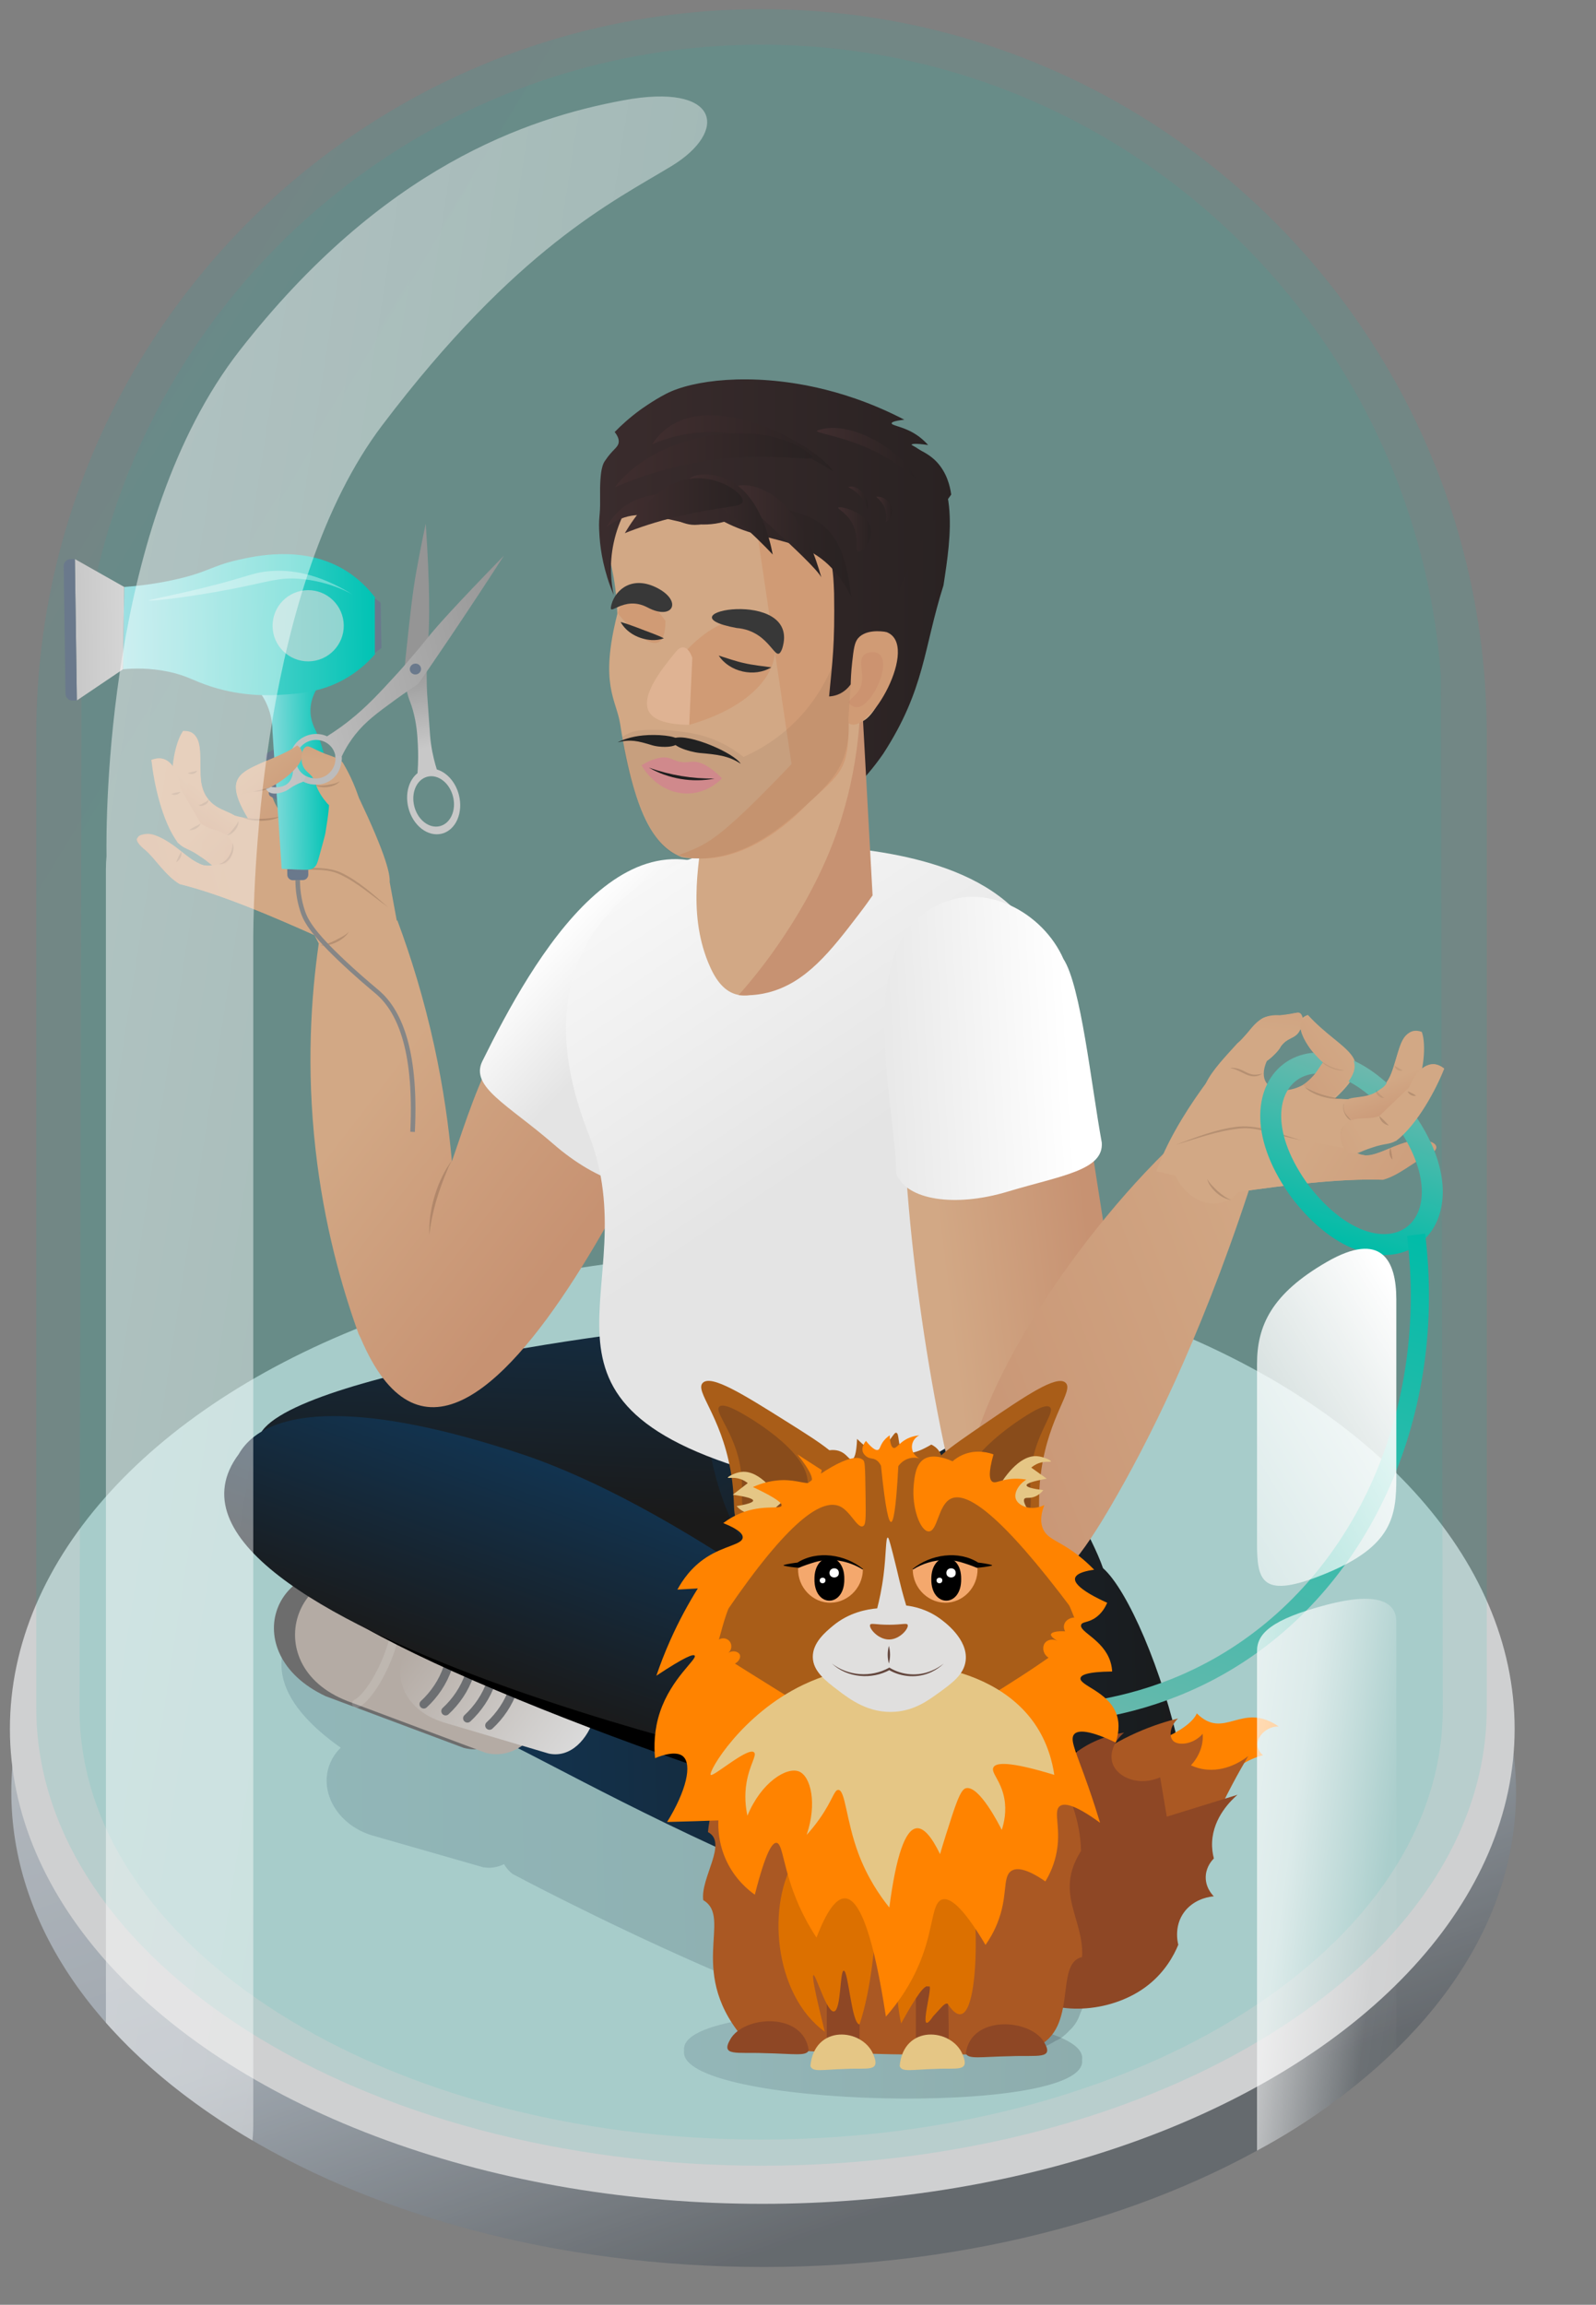 <?xml version="1.0" encoding="UTF-8"?>
<svg xmlns="http://www.w3.org/2000/svg" width="575" height="830" xmlns:xlink="http://www.w3.org/1999/xlink" viewBox="0 0 575 830">
  <rect x="0" y="0" width="575" height="830" fill="#808080" stroke="none"/>
  <defs>
    <style>
      .bp {
        fill: url(#k);
      }

      .bq {
        fill: url(#j);
      }

      .br {
        fill: url(#i);
      }

      .bs {
        fill: url(#h);
      }

      .bt {
        fill: url(#p);
      }

      .bu {
        fill: url(#m);
      }

      .bv {
        fill: url(#n);
      }

      .bw {
        fill: url(#l);
      }

      .bx {
        fill: url(#f);
      }

      .by {
        fill: url(#q);
      }

      .bz {
        fill: url(#o);
      }

      .ca {
        fill: url(#r);
      }

      .cb {
        fill: url(#s);
      }

      .cc {
        fill: url(#b);
      }

      .cd {
        fill: url(#u);
      }

      .ce {
        fill: url(#w);
      }

      .cf {
        fill: url(#t);
      }

      .cg {
        fill: url(#y);
      }

      .ch {
        fill: url(#af);
      }

      .ci {
        fill: url(#aa);
      }

      .cj {
        fill: url(#ax);
      }

      .ck {
        fill: url(#ac);
      }

      .cl {
        fill: url(#am);
      }

      .cm {
        fill: url(#at);
      }

      .cn {
        fill: url(#az);
      }

      .co {
        fill: url(#aq);
      }

      .cp {
        fill: url(#ak);
      }

      .cq {
        fill: url(#av);
      }

      .cr {
        fill: url(#au);
      }

      .cs {
        fill: url(#ao);
      }

      .ct {
        fill: url(#ad);
      }

      .cu {
        fill: url(#as);
      }

      .cv {
        fill: url(#ar);
      }

      .cw {
        fill: url(#bc);
      }

      .cx {
        fill: url(#bb);
      }

      .cy {
        fill: url(#ba);
      }

      .cz {
        fill: url(#bh);
      }

      .da {
        fill: url(#bk);
      }

      .db {
        fill: url(#bj);
      }

      .dc {
        fill: url(#bi);
      }

      .dd {
        fill: url(#bg);
      }

      .de {
        fill: url(#bf);
      }

      .df {
        fill: url(#be);
      }

      .dg {
        fill: url(#bn);
      }

      .dh {
        fill: url(#bm);
      }

      .di {
        fill: url(#bd);
      }

      .dj {
        fill: #070707;
      }

      .dk {
        fill: #6d6d6d;
      }

      .dl {
        fill: #e0dfde;
      }

      .dm {
        fill: #dfb393;
      }

      .dn {
        fill: #a55a23;
      }

      .do {
        fill: #d2a885;
      }

      .dp {
        fill: #c58269;
        opacity: .33;
      }

      .dp, .dq, .dr, .ds, .dt, .du, .dv, .dw {
        isolation: isolate;
      }

      .dx {
        fill: #dc7000;
      }

      .dy {
        fill: #2a1813;
      }

      .dq {
        fill: url(#aj);
      }

      .dq, .du {
        opacity: .21;
      }

      .dr {
        fill: url(#bo);
        opacity: .49;
      }

      .ds {
        fill: url(#d);
        opacity: .09;
      }

      .dt {
        fill: url(#c);
        opacity: .11;
      }

      .du {
        fill: url(#g);
      }

      .dz {
        stroke: #868686;
        stroke-width: 1.648px;
      }

      .dz, .dw, .ea, .eb, .ec {
        fill: none;
      }

      .dz, .eb, .ec {
        stroke-miterlimit: 10;
      }

      .ed {
        fill: #894c1b;
      }

      .ee {
        fill: #ecedef;
      }

      .ef {
        opacity: .35;
      }

      .ef, .eg {
        fill: #fff;
      }

      .eh {
        fill: #1e1e1e;
      }

      .dv, .ei {
        fill: #212121;
      }

      .dw {
        opacity: .14;
        stroke: #fff;
      }

      .dw, .ea {
        stroke-linecap: round;
        stroke-linejoin: round;
        stroke-width: 3.101px;
      }

      .ej {
        fill: #6a798c;
      }

      .ek {
        fill: #303030;
      }

      .el {
        fill: #d09b75;
      }

      .em {
        fill: #a95d18;
      }

      .en {
        fill: #f4a86d;
      }

      .eo {
        fill: #c79272;
      }

      .ep {
        fill: #d0898c;
      }

      .eq {
        fill: #ff8300;
      }

      .er {
        fill: #bcbcbc;
      }

      .es {
        fill: #b4aba4;
      }

      .et {
        fill: #8e4725;
      }

      .ea {
        stroke: #6d6f72;
      }

      .eu {
        fill: #aa5823;
      }

      .ev {
        opacity: .73;
      }

      .ew {
        opacity: .17;
      }

      .ex {
        opacity: .08;
      }

      .ey {
        fill: #ddd;
        opacity: .62;
      }

      .ez {
        fill: #d6bf9c;
      }

      .eb {
        stroke: url(#ah);
        stroke-width: 7.55px;
      }

      .fa {
        fill: #383838;
      }

      .ec {
        stroke: url(#ai);
        stroke-width: 6.56px;
      }

      .fb {
        fill: #63463d;
      }

      .ei {
        opacity: .06;
      }

      .fc {
        fill: #e5c685;
      }

      .fd {
        fill: #010202;
      }
    </style>
    <linearGradient id="b" x1="4577.837" y1="2289.4" x2="4578.255" y2="2288.634" gradientTransform="translate(-2481543.878 783813.55) scale(542.113 -342.142)" gradientUnits="userSpaceOnUse">
      <stop offset="0" stop-color="#cfd5dc"/>
      <stop offset=".606" stop-color="#aab5c0"/>
      <stop offset="1" stop-color="#5b6167"/>
    </linearGradient>
    <linearGradient id="c" x1="4577.114" y1="2287.59" x2="4577.419" y2="2287.307" gradientTransform="translate(-2391979.422 1776531.962) scale(522.585 -776.608)" gradientUnits="userSpaceOnUse">
      <stop offset="0" stop-color="#178eac"/>
      <stop offset="1" stop-color="#00bbac"/>
    </linearGradient>
    <linearGradient id="d" x1="4576.553" y1="2287.636" x2="4576.858" y2="2287.353" gradientTransform="translate(-2247711.112 1725781.86) scale(491.13 -754.402)" xlink:href="#c"/>
    <linearGradient id="f" x1="233.067" y1="3262.159" x2="342.207" y2="3262.159" gradientTransform="translate(0 3492) scale(1 -1)" gradientUnits="userSpaceOnUse">
      <stop offset="0" stop-color="#3a2c2d"/>
      <stop offset="1" stop-color="#292222"/>
    </linearGradient>
    <linearGradient id="g" x1="4570.282" y1="2291.734" x2="4571.282" y2="2291.752" gradientTransform="translate(-1332184.445 441896.421) scale(291.511 -192.54)" gradientUnits="userSpaceOnUse">
      <stop offset="0" stop-color="#406779"/>
      <stop offset="1" stop-color="#293743"/>
    </linearGradient>
    <linearGradient id="h" x1="3462.911" y1="2020.799" x2="3463.946" y2="2020.82" gradientTransform="translate(-413120.032 -336847.862) rotate(92.977) scale(91.073 -212.928)" gradientUnits="userSpaceOnUse">
      <stop offset="0" stop-color="#12334f"/>
      <stop offset="1" stop-color="#1a1a1a"/>
    </linearGradient>
    <linearGradient id="i" x1="3467.251" y1="1997.691" x2="3468.157" y2="1998.36" gradientTransform="translate(-129822.199 -350501.348) rotate(98.999) scale(94.108 -91.8)" xlink:href="#h"/>
    <linearGradient id="j" x1="3459.851" y1="2043.063" x2="3460.882" y2="2043.084" gradientTransform="translate(-848699.597 427191.112) scale(245.35 -208.8)" xlink:href="#h"/>
    <linearGradient id="k" x1="11576.287" y1="-628.106" x2="11646.767" y2="-628.106" gradientTransform="translate(9889.425 7007.663) rotate(-143.511)" gradientUnits="userSpaceOnUse">
      <stop offset="0" stop-color="#dadada"/>
      <stop offset="1" stop-color="#b4aba4"/>
    </linearGradient>
    <linearGradient id="l" x1="3474.861" y1="2021.769" x2="3475.883" y2="2021.789" gradientTransform="translate(-352440.385 -420210.329) rotate(109.993) scale(79.086 -235.066)" xlink:href="#h"/>
    <linearGradient id="m" x1="269.968" y1="2872.984" x2="340.417" y2="2872.984" gradientTransform="translate(0 3492) scale(1 -1)" xlink:href="#k"/>
    <linearGradient id="n" x1="4592.545" y1="2130.665" x2="4593.127" y2="2130.195" gradientTransform="translate(-672907.871 329596.762) scale(146.549 -154.518)" gradientUnits="userSpaceOnUse">
      <stop offset="0" stop-color="#d2a885"/>
      <stop offset=".18" stop-color="#d2a885"/>
      <stop offset="1" stop-color="#c79272"/>
    </linearGradient>
    <linearGradient id="o" x1="4559.738" y1="2101.216" x2="4559.133" y2="2101.297" gradientTransform="translate(-361964.845 -49584.19) rotate(38.016) scale(69.327 -87.434)" gradientUnits="userSpaceOnUse">
      <stop offset="0" stop-color="#e4e4e4"/>
      <stop offset="1" stop-color="#fff"/>
    </linearGradient>
    <linearGradient id="p" x1="297.127" y1="668.452" x2="202.497" y2="526.381" gradientTransform="translate(0 -250)" xlink:href="#o"/>
    <linearGradient id="q" x1="4547.429" y1="2133.891" x2="4548.576" y2="2133.839" gradientTransform="translate(-209617.183 377752.775) rotate(-8) scale(57.266 -161.391)" xlink:href="#n"/>
    <linearGradient id="r" x1="4567.827" y1="2155.046" x2="4568.881" y2="2154.817" gradientTransform="translate(-280009.95 248306.835) rotate(-14.267) scale(73.103 -79.441) skewX(-.42)" xlink:href="#o"/>
    <linearGradient id="s" x1="4583.279" y1="2127.758" x2="4582.045" y2="2126.793" gradientTransform="translate(-533583.861 386780.329) rotate(2.98) scale(111.985 -194.396)" xlink:href="#n"/>
    <linearGradient id="t" x1="8006.203" y1="2350.703" x2="8039.288" y2="2362.386" gradientTransform="translate(7404.008 4305.41) rotate(-167.619)" xlink:href="#n"/>
    <linearGradient id="u" x1="2823.324" y1="1173.386" x2="2823.147" y2="1174.019" gradientTransform="translate(-42833.141 -48451.707) rotate(-2.646) scale(14.39 43.176) skewX(-.05)" xlink:href="#n"/>
    <linearGradient id="w" x1="2894.21" y1="1169.292" x2="2895.564" y2="1171.375" gradientTransform="translate(-63236.155 -39314.647) rotate(-.079) scale(21.855 33.942) skewX(-.011)" xlink:href="#n"/>
    <linearGradient id="y" x1="2995.481" y1="1168.92" x2="2993.68" y2="1168.963" gradientTransform="translate(-195222.903 -15976.303) rotate(-13.964) scale(61.968 53.852)" xlink:href="#n"/>
    <linearGradient id="aa" x1="2976.392" y1="1168.556" x2="2976.891" y2="1169.868" gradientTransform="translate(-141324.815 -28524.672) rotate(-13.965) scale(43.773 53.111)" xlink:href="#n"/>
    <linearGradient id="ac" x1="7512.101" y1="2308.246" x2="7487.003" y2="2299.428" gradientTransform="translate(7287.369 4340.953) rotate(-167.056)" xlink:href="#n"/>
    <linearGradient id="ad" x1="3109.937" y1="1221.691" x2="3108.136" y2="1221.734" gradientTransform="translate(200277.478 39609.328) rotate(-150.052) scale(61.968 -53.852)" xlink:href="#n"/>
    <linearGradient id="af" x1="3138.788" y1="1222.717" x2="3139.136" y2="1221.732" gradientTransform="translate(151918.909 12704.314) rotate(-150.051) scale(43.773 -53.111)" xlink:href="#n"/>
    <linearGradient id="ah" x1="5534.669" y1="6469.715" x2="5598.943" y2="6469.715" gradientTransform="translate(8419.192 -2735.741) rotate(109.044)" gradientUnits="userSpaceOnUse">
      <stop offset="0" stop-color="#70b8ad"/>
      <stop offset="1" stop-color="#00bca8"/>
    </linearGradient>
    <linearGradient id="ai" x1="5585.349" y1="6479.523" x2="5806.056" y2="6479.523" gradientTransform="translate(8419.192 -2735.741) rotate(109.044)" gradientUnits="userSpaceOnUse">
      <stop offset="0" stop-color="#00bca8"/>
      <stop offset="1" stop-color="#70b8ad"/>
    </linearGradient>
    <linearGradient id="aj" x1="524.568" y1="2572.383" x2="661.802" y2="2574.014" gradientTransform="translate(-367.15 3445.585) rotate(1.248) scale(1.056 -1.057)" gradientUnits="userSpaceOnUse">
      <stop offset="0" stop-color="#496677"/>
      <stop offset="1" stop-color="#2c3742"/>
    </linearGradient>
    <linearGradient id="ak" x1="4258.922" y1="2258.572" x2="4259.404" y2="2257.303" gradientTransform="translate(102140.854 197374.476) rotate(-150.051) scale(43.773 53.111)" xlink:href="#n"/>
    <linearGradient id="am" x1="3344.677" y1="1205.739" x2="3344.495" y2="1206.39" gradientTransform="translate(62722.142 -33574.392) rotate(-161.37) scale(14.39 -43.176) skewX(-.049)" xlink:href="#n"/>
    <linearGradient id="ao" x1="3240.122" y1="1200.715" x2="3241.475" y2="1202.797" gradientTransform="translate(79820.521 -19171.456) rotate(-163.937) scale(21.855 -33.942) skewX(-.011)" xlink:href="#n"/>
    <linearGradient id="aq" x1="220.631" y1="3376.277" x2="245.435" y2="3376.277" gradientTransform="translate(-173.559 -3091.751) rotate(-.793)" gradientUnits="userSpaceOnUse">
      <stop offset="0" stop-color="#9ee0e3"/>
      <stop offset=".999" stop-color="#00c3b4"/>
    </linearGradient>
    <linearGradient id="ar" x1="171.732" y1="3320.165" x2="262.841" y2="3320.165" xlink:href="#aq"/>
    <linearGradient id="as" x1="154.939" y1="3321.002" x2="172.563" y2="3321.002" gradientTransform="translate(-173.559 -3091.751) rotate(-.793)" gradientUnits="userSpaceOnUse">
      <stop offset="0" stop-color="#c8c8c8"/>
      <stop offset="1" stop-color="#d5d5d5"/>
    </linearGradient>
    <linearGradient id="at" x1="14728.255" y1="1075.988" x2="14731.272" y2="1107.072" gradientTransform="translate(14160.987 -4427.633) rotate(165.759) scale(1 -1)" gradientUnits="userSpaceOnUse">
      <stop offset="0" stop-color="#959595"/>
      <stop offset="1" stop-color="#c8c8c8"/>
    </linearGradient>
    <linearGradient id="au" x1="14688.264" y1="1078.33" x2="14792.083" y2="1078.33" xlink:href="#at"/>
    <linearGradient id="av" x1="2929.97" y1="1151.018" x2="2930.229" y2="1151.7" gradientTransform="translate(-139393.057 -26758.515) rotate(-14.519) scale(43.773 53.111)" xlink:href="#n"/>
    <linearGradient id="ax" x1="2976.999" y1="1168.995" x2="2977.169" y2="1168.514" gradientTransform="translate(-141324.815 -28524.672) rotate(-13.965) scale(43.773 53.111)" xlink:href="#n"/>
    <linearGradient id="az" x1="215.827" y1="3298.294" x2="342.7" y2="3298.294" xlink:href="#f"/>
    <linearGradient id="ba" x1="221.6" y1="3326.297" x2="292.9" y2="3326.297" gradientTransform="translate(0 3492) scale(1 -1)" gradientUnits="userSpaceOnUse">
      <stop offset="0" stop-color="#402e2f"/>
      <stop offset="1" stop-color="#292222"/>
    </linearGradient>
    <linearGradient id="bb" x1="218.5" y1="3295.676" x2="306.7" y2="3295.676" xlink:href="#ba"/>
    <linearGradient id="bc" x1="264.219" y1="3300.693" x2="295.911" y2="3300.693" xlink:href="#ba"/>
    <linearGradient id="bd" x1="248.07" y1="3306.715" x2="278.4" y2="3306.715" xlink:href="#ba"/>
    <linearGradient id="be" x1="225.143" y1="3309.894" x2="267.649" y2="3309.894" xlink:href="#ba"/>
    <linearGradient id="bf" x1="234.956" y1="3332.326" x2="300.256" y2="3332.326" xlink:href="#ba"/>
    <linearGradient id="bg" x1="221.6" y1="3326.297" y2="3326.297" xlink:href="#ba"/>
    <linearGradient id="bh" x1="301.981" y1="3301.357" x2="313.898" y2="3301.357" xlink:href="#ba"/>
    <linearGradient id="bi" x1="315.7" y1="3308.569" x2="321.388" y2="3308.569" xlink:href="#ba"/>
    <linearGradient id="bj" x1="294.261" y1="3328.843" x2="329.762" y2="3328.843" xlink:href="#ba"/>
    <linearGradient id="bk" x1="305.554" y1="3312.743" x2="312.687" y2="3312.743" xlink:href="#ba"/>
    <linearGradient id="bm" x1="4493.932" y1="2292" x2="4495.836" y2="2290.926" gradientTransform="translate(-225136.034 477594.623) scale(50.19 -208.144)" gradientUnits="userSpaceOnUse">
      <stop offset="0" stop-color="#fff"/>
      <stop offset=".541" stop-color="#fff" stop-opacity=".6"/>
      <stop offset=".826" stop-color="#fff" stop-opacity=".043"/>
      <stop offset="1" stop-color="#fff" stop-opacity="0"/>
    </linearGradient>
    <linearGradient id="bn" x1="4495.527" y1="2295.877" x2="4492.526" y2="2291.421" gradientTransform="translate(-225131.45 279167.518) scale(50.189 -121.398)" gradientUnits="userSpaceOnUse">
      <stop offset="0" stop-color="#fff"/>
      <stop offset=".536" stop-color="#fff" stop-opacity=".043"/>
      <stop offset=".541" stop-color="#fff" stop-opacity=".6"/>
      <stop offset="1" stop-color="#fff" stop-opacity="0"/>
    </linearGradient>
    <linearGradient id="bo" x1="4564.803" y1="2287.437" x2="4567.662" y2="2285.886" gradientTransform="translate(-988799.271 1705732.849) scale(216.62 -745.624)" xlink:href="#bm"/>
  </defs>
  <g id="a" data-name="bubble bottom">
    <g class="ev">
      <path class="cc" d="M274.093,474.242c149.7,0,272.1,76.591,272.1,171.071s-121.354,171.071-271.055,171.071S4.08,739.793,4.08,645.313s120.311-171.071,270.013-171.071Z"/>
      <ellipse class="ee" cx="274.628" cy="622.571" rx="271.058" ry="171.071"/>
    </g>
    <path class="dt" d="M13.059,615v-.2h0v-352.467h.01C14.288,119.071,130.801,3.3,274.352,3.3s260.063,115.771,261.282,259.033h.01v352.467h0v.2c0,91.076-116.985,164.908-261.293,164.908S13.059,706.071,13.059,615Z"/>
    <path class="ds" d="M28.659,615.518c.228-124.106.456-248.212.684-372.318C38.792,116.207,144.82,16.1,274.224,16.1s235.435,100.107,244.881,227.1c.228,124.107.456,248.213.684,372.32,0,85.594-109.943,154.982-245.565,154.982S28.659,701.112,28.659,615.518Z"/>
  </g>
  <g id="e" data-name="creatives">
    <path class="bx" d="M233.072,254.3c2.836-58.4,63.94-24,78.393-44,.732-2.4-.457-4.9-1.006-6.1-5.58-11.8-14.636-30.8-11.343-39,2.927-7.5,18.02-11.2,29.272-5,17.929,9.4,14.27,32.7,11.526,50.6-7.226,22.7-6.586,37.3-21.679,60.6-13.721,19.9-31.284,28.2-38.968,31.2-34.943.7-46.469-23.5-46.194-48.3Z"/>
    <path class="du" d="M184.677,674.845c-1.262-.955-2.31-2.164-3.077-3.548-1.678.846-3.527,1.298-5.407,1.319-.62,0-1.239-.055-1.851-.163l-.017.054-1.042-.3-39.085-11.207c-11.648-3.432-18.755-14.253-15.888-24.252.811-2.804,2.344-5.346,4.446-7.37-22.9-16.188-24.609-30.306-18-41.749,1.88-3.478,4.661-6.385,8.052-8.418,17.167-17.849,127.071-32.373,145.377-31.416h4.44c3.742.215,7.396,1.23,10.713,2.976l24.233,5.409c6.635-1.301,13.511.213,18.985,4.18.27-.437.522-.857.755-1.261,7.211-12.492,42.1,44.116,48.55,62.85,0,0,3.928,1.657,16.418,32.642,10.19,25.28,14.228,54.689,6.82,70.71-.758,2.354-2.135,4.461-3.986,6.1-.855.929-1.806,1.767-2.834,2.5-.557.394-1.162.716-1.8.957-1.894,1.134-3.862,2.136-5.894,3-3.876,1.676-8.789,2.432-14.5,2.432-53.121.004-175.41-65.445-175.41-65.445ZM293.266,649.045l1.551.445c-4.5-6.977-8.017-15-8.536-23.41-2.87-.72-5.517-2.138-7.706-4.129-6.133,3.705-13.237,5.479-20.392,5.092l-2.675-.14c16.157,9.809,28.9,18.307,33.927,21.711.901-.048,1.806.008,2.694.167l.017-.057,1.12.321Z"/>
    <path class="bs" d="M312.716,530.293c-1.241,23.468-21.193,41.56-44.661,40.319-.724-.103-137.602-7.133-138.326-7.237-23.675-.93-38.975-24.192-36.701-44.971,4.135-23.158,151.972-43.11,175.026-41.87,26.466-2.481,45.902,28.327,44.661,53.759Z"/>
    <path class="br" d="M344.351,536.702c-7.96,38.251-33.909,35.46-62.753,30.911-26.363-5.893-46.315-106.277,1.344-98.317l35.77,23.778c17.575,2.791,29.05,22.331,25.639,43.627Z"/>
    <path class="bq" d="M180.904,627.162c-13.233-10.235.62-38.251,14.887-32.876,10.131,4.549,78.881,34.22,78.881,34.22l62.65,10.235c-1.964-3.205-3.618-6.617-4.962-10.131-62.443-43.007-36.701-87.151,4.445-137.395,9.821-15.301,52.932,51.278,60.582,73.505,17.678,15.507,50.761,116.512,16.955,133.57-60.479,29.774-229.923-72.678-233.438-71.127Z"/>
    <path class="dk" d="M183.488,585.499h0l-49.727-18.609c-35.15-10.028-49.52,28.43-16.438,43.938l49.727,18.609h0c20.883,5.583,35.874-34.737,16.438-43.938Z"/>
    <path class="es" d="M191.345,587.256h0l-49.727-18.609c-34.426-12.406-50.554,30.705-16.438,43.938l49.727,18.609h0c20.883,5.583,35.77-34.633,16.438-43.938Z"/>
    <path class="bp" d="M207.68,598.008l-38.045-11.372c-26.466-7.237-36.184,25.225-9.925,33.599l38.045,11.269c15.714,3.308,24.812-27.5,9.925-33.496Z"/>
    <path class="ea" d="M184.315,593.356c4.756,9.511-.517,21.193-7.96,28.017"/>
    <path class="ea" d="M176.355,590.771c4.756,9.511-.517,21.193-7.96,28.017"/>
    <path class="ea" d="M168.498,588.187c4.756,9.511-.517,21.193-7.96,28.017"/>
    <path class="ea" d="M160.641,585.706c4.756,9.511-.517,21.193-7.96,28.017"/>
    <path class="dw" d="M140.171,571.956c8.684,11.269-4.962,38.355-11.786,41.56"/>
    <path d="M103.367,557.896s1.861-12.509,17.782-7.857c71.644,20.987,158.175,44.248,221.445,58.928,33.393,12.096,59.962,23.881,52.518,43.214-7.444,19.333-11.889,22.02-95.422,0-90.977-28.12-206.351-73.918-196.323-94.285Z"/>
    <path class="bw" d="M282.012,609.794c-8.064,22.124,35.564,36.701,13.026,28.43,5.376,4.239-253.907-54.483-209.039-114.548,10.442-18.092,46.522-18.505,102.038,0,55.516,18.505,119.097,69.68,119.097,69.68,22.641,8.271-17.161-5.583-25.122,16.438Z"/>
    <path class="dk" d="M315.611,599.455h0l51.071,14.577c34.22,12.819,22.951,52.415-12.923,45.075l-51.071-14.577v-.103c-20.056-7.754-8.167-49.003,12.923-44.971Z"/>
    <path class="es" d="M308.271,596.251h0l51.071,14.577c35.047,10.442,22.331,54.793-12.923,45.075l-51.071-14.68v-.103c-20.056-7.65-8.167-48.9,12.923-44.868Z"/>
    <path class="bu" d="M288.732,595.217h0l37.321,13.543c25.639,9.925,14.06,41.767-11.992,32.876l-37.321-13.543c-14.474-6.823-3.515-36.907,11.992-32.876Z"/>
    <path class="ea" d="M310.338,605.348c-9.511,4.756-12.199,17.368-10.235,27.19"/>
    <path class="ea" d="M318.196,608.036c-9.511,4.756-12.199,17.368-10.235,27.19"/>
    <path class="ea" d="M326.156,610.621c-9.511,4.756-12.199,17.368-10.235,27.19"/>
    <path class="ea" d="M333.91,613.309c-9.511,4.756-12.199,17.368-10.235,27.19"/>
    <path class="dw" d="M358.618,614.446c-13.646,3.929-18.919,33.806-15.301,40.423"/>
    <path class="bv" d="M162.802,418.238c10.345-29.908,17.105-55.309,53.158-79.481,13.315,9.935,26.528,19.973,39.843,29.908-2.765-2.458-85.217,208.945-125.879,113.179l-.717-1.434c-6.16-17.04-12.516-39.586-15.543-66.589-3.321-29.628-1.562-55.067,1.178-74.062,4.152-2.204,9.611-4.592,16.26-6.277,4.458-1.129,8.543-1.713,12.067-1.994,4.828,12.946,9.559,28.1,13.301,45.255,3.292,15.094,5.233,29.058,6.333,41.495Z"/>
    <path class="bz" d="M173.762,382.185c18.129-36.668,53.568-99.761,98.02-60.225,32.161,31.956-15.056,74.872-31.649,102.219l-.102-.102c-6.862,7.067-24.582,1.946-40.765-12.188-16.183-14.032-30.01-20.485-25.504-29.703Z"/>
    <path class="bt" d="M278.849,532.031c-100.683-26.425-44.555-67.497-66.781-123.626-23.136-58.427,8.838-83.92,23.438-93.019,4.992-3.111,12.467-5.808,14.205-6.421,11.294-3.985,24.346-6.096,41.838-4.828,23.57,1.708,66.351,5.178,82.262,34.256,4.652,8.502,5.311,17.44,5.311,25.56,0,15.876-7.272,35.439-24.172,45.681l-14.544,66.678c45.477,32.673-16.49,64.22-61.557,55.719Z"/>
    <g class="ew">
      <path class="dy" d="M154.711,444.663c-.512-8.706,2.868-19.87,8.092-26.733-.512,1.024-1.127,2.048-1.536,3.175-3.175,7.477-5.736,15.466-6.555,23.558h0Z"/>
    </g>
    <path class="by" d="M325.35,389.252l63.093-6.965c3.995,25.708,8.092,51.417,12.086,77.125-1.741,21.612-3.585,43.223-5.326,64.937-15.159,11.369-30.318,22.841-45.476,34.21-14.135-46.91-24.787-120.041-24.377-169.307Z"/>
    <path class="ca" d="M322.994,422.847h-.102c-.307-26.63-15.773-80.71,13.93-96.381,17.822-9.73,39.024,2.253,46.296,18.846,6.35,9.73,10.038,45.476,13.827,66.166.717,10.038-14.749,11.881-33.8,17.617-19.256,5.838-36.565,2.97-40.15-6.248Z"/>
    <path class="cb" d="M449.905,428.771c-18.139,55.121-36.819,91.605-49.831,113.807-8.679,14.809-20.653,33.186-33.447,31.755-8.196-.917-13.434-9.594-14.484-11.332-20.116-33.316,23.885-102.045,60.492-140.832,2.839-3.008,5.242-5.422,6.843-7.003"/>
    <path class="cf" d="M140.307,318.215c.243-1.541.614-5.437-7.851-24.138-3.729-8.238-7.166-14.918-9.654-19.552-1.447-1.551-2.791-1.758-6.1-2.998-6.203-2.171-6.099-4.239-8.167-1.447-.413-.724-1.034-1.241-1.551-1.551-15.611,9.718-29.257,6.927-17.678,26.156-29.774-4.342-8.271-30.291-23.365-31.428-.93,4.756-1.861,9.511-2.791,14.267-2.171-3.722-4.549-5.479-8.684-3.825,3.205,9.925,6.306,19.849,9.511,29.774,5.169,1.964,7.96,5.686,13.75,7.96-8.064,4.032-20.883-17.265-28.43-9.408-.31,1.344,2.068,3.308,3.205,4.239,3.205,2.688,7.133,9.098,12.199,12.096,15.404,3.825,33.703,11.786,48.59,18.402.517.999,1.034,1.999,1.551,2.998,4.92-1.68,23.41-8.519,25.465-21.544ZM114.946,339.862c9.718-.724,19.436-1.447,29.154-2.068-1.244-6.754-2.488-13.508-3.731-20.262M105.124,278.039c.93-1.034,2.274-2.378,3.101-3.825.414,3.929,3.515,3.722,5.066,7.96.31,1.861,2.378,5.169,3.515,6.41,2.068,14.887-17.678,9.925-19.643-4.962,3.929-1.758,6.513-4.032,7.96-5.583Z"/>
    <path id="v" data-name="Path 6364" class="cd" d="M62.427,281.554c-1.034-3.825.517-14.06,3.515-18.299,10.545-.827,3.205,19.022,8.581,23.881,3.825,5.583,10.855,4.962,11.165,8.477.207,4.962-7.547,6.513-10.235,4.756-7.444-2.481-11.992-11.682-13.026-18.816Z"/>
    <path id="x" data-name="Path 6365" class="ce" d="M64.082,303.472c-5.789-7.65-8.788-22.124-9.511-29.774,5.996-2.378,9.511,2.895,10.338,10.131,2.481,4.239,4.962,8.477,7.444,12.716,3.929,2.895,7.34,1.861,10.442,5.479,2.998,3.205.31,10.338-4.549,10.131-2.068,0-2.481-1.447-6.513-4.032-4.239-2.791-5.479-2.378-7.65-4.652Z"/>
    <path id="z" data-name="Path 6363" class="cg" d="M113.395,336.761c-14.887-6.616-33.289-14.577-48.59-18.402-5.066-2.998-8.994-9.304-12.199-12.096-1.964-1.447-5.066-4.859-1.344-5.686,9.098-1.551,17.782,11.475,22.641,11.062,2.274.31,2.274-.31,6.823-.517,7.237.62,20.263,2.171,28.12,1.654,60.789,4.549,16.955,47.556,4.549,23.985Z"/>
    <g class="ew">
      <path class="dy" d="M63.461,310.502c.517-1.344,1.137-2.585,1.861-3.825.31,1.447-.517,3.102-1.861,3.825h0Z"/>
    </g>
    <g class="ew">
      <path class="dy" d="M78.762,311.225c3.101-.724,5.273-4.652,4.962-7.65,1.447,2.998-1.447,8.064-4.962,7.65h0Z"/>
    </g>
    <g class="ew">
      <path class="dy" d="M81.553,300.784c1.137-.414,1.757-1.447,2.481-2.274.62-.93,1.551-1.758,1.757-2.895.724,1.861-2.274,5.479-4.239,5.169h0Z"/>
    </g>
    <g class="ew">
      <path class="dy" d="M88.583,284.346c2.998.31,6.1-.103,8.994-.93-1.241,1.034-2.895,1.344-4.445,1.551-1.447.103-3.205.103-4.549-.62h0Z"/>
    </g>
    <g class="ew">
      <path class="dy" d="M72.352,296.545c-.724,1.551-2.481,2.585-4.239,2.378.62-.414,1.447-.827,2.068-1.241.724-.31,1.551-.724,2.171-1.137h0Z"/>
    </g>
    <g class="ew">
      <path class="dy" d="M71.525,289.928c.724,0,1.344-.517,1.964-.827.62-.31,1.241-.62,1.654-1.241.31,1.551-2.481,2.998-3.618,2.068h0Z"/>
    </g>
    <g class="ew">
      <path class="dy" d="M61.704,285.897c1.137-.31,2.171-.62,3.308-.724-.62,1.034-2.378,1.447-3.308.724h0Z"/>
    </g>
    <g class="ew">
      <path class="dy" d="M67.7,278.35c.517-.103,1.137-.31,1.654-.414s1.137-.207,1.654-.414c-.31,1.137-2.378,1.654-3.308.827h0Z"/>
    </g>
    <path id="ab" data-name="Path 6362" class="ci" d="M98.301,287.447c-.414-1.241-.827-2.481-1.241-3.825,5.479-2.481,16.128-10.545,10.028-15.094-15.507,9.718-29.361,7.03-17.678,26.156,3.308,1.137,10.028.31,12.509-.93-1.241-1.344-2.998-4.445-3.618-6.306Z"/>
    <g class="ew">
      <path class="dy" d="M87.343,294.374c4.549.827,9.201.62,13.646-.31-2.068,1.137-4.445,1.447-6.823,1.551-2.274,0-4.652-.207-6.823-1.241h0Z"/>
    </g>
    <g class="ew">
      <path class="dy" d="M115.359,340.379c1.964-.103,3.722-.93,5.479-1.758,1.654-.93,3.515-1.654,4.859-3.101-1.654,2.998-7.03,5.583-10.338,4.859h0Z"/>
    </g>
    <g class="ew">
      <path class="dy" d="M501.699,417.606c-1.137-1.034-1.447-2.895-.724-4.239.31,1.447.517,2.791.724,4.239h0Z"/>
    </g>
    <g class="ew">
      <path class="dy" d="M496.944,401.892c.517.517,1.241,1.137,1.758,1.654.517.517,1.137,1.241,1.654,1.758-1.758-.31-3.205-1.758-3.412-3.412h0Z"/>
    </g>
    <g class="ew">
      <path class="dy" d="M499.528,395.689c-1.344.517-3.618-1.654-2.895-2.998.207.724.724,1.137,1.241,1.654s1.034,1.137,1.654,1.344h0Z"/>
    </g>
    <g class="ew">
      <path class="dy" d="M510.177,394.552c-1.137.414-2.688-.414-2.998-1.551,1.034.414,1.964.827,2.998,1.551h0Z"/>
    </g>
    <path class="ck" d="M446.39,429.185c16.128-2.274,36.08-4.859,51.795-4.342,5.686-1.447,11.165-6.513,15.094-8.167,2.378-.827,6.203-3.308,2.895-5.169-10.959-4.342-20.987,8.788-28.534,3.101,6.1-.517,9.821-3.308,15.404-3.825,5.789-8.684,11.579-17.368,17.265-25.949-3.412-2.791-6.306-1.654-9.408,1.344.414-4.859.827-9.718,1.241-14.474-14.68-3.205-1.344,27.81-31.118,23.778,16.438-15.094,2.378-16.541-9.821-29.981-.62.207-1.344.517-1.861,1.034-1.241-3.308-1.654-1.241-8.167-.827-3.515.31-4.859.103-6.72,1.241-13.026,12.613-31.118,35.564-37.838,54.896,0-.207,9.925,2.378,29.774,7.34ZM476.681,382.663c-5.893,13.646-26.363,13.13-20.263-.62,1.447-.93,4.342-3.618,5.066-5.273,2.688-3.618,5.583-2.585,7.03-6.306,1.964,5.169,3.101,7.444,8.167,12.199Z"/>
    <path id="ae" data-name="Path 6363" class="ct" d="M446.39,429.185c16.128-2.274,35.977-4.859,51.795-4.342,5.686-1.447,11.165-6.513,15.094-8.167,2.274-.827,6.203-3.308,2.895-5.169-8.271-4.032-20.263,6.1-24.812,4.445-2.274-.31-2.171-.93-6.41-2.378-7.133-1.344-20.056-3.515-27.5-6.203-59.755-12.303-29.464,41.146-11.062,21.814Z"/>
    <g class="ew">
      <path class="dy" d="M469.134,410.679c-3.825-.724-7.65-1.758-11.372-2.791-3.722-1.034-7.547-1.964-11.475-1.447-7.754.827-15.197,3.618-22.641,5.789,7.34-2.688,14.68-5.686,22.537-6.513,8.064-.724,15.404,3.101,22.951,4.962h0Z"/>
    </g>
    <g class="ew">
      <path class="dy" d="M486.812,414.194c-3.515-.517-4.859-6.306-2.688-8.684-1.034,2.791-.103,7.133,2.688,8.684h0Z"/>
    </g>
    <g class="ew">
      <path class="dy" d="M486.916,403.442c-1.964-.207-3.825-4.549-2.688-6.1-.103,1.137.517,2.171.827,3.308.517.93.93,2.068,1.861,2.791h0Z"/>
    </g>
    <g class="ew">
      <path class="dy" d="M499.528,395.689c-1.344.517-3.618-1.654-2.895-2.998.207.724.724,1.137,1.241,1.654s1.034,1.137,1.654,1.344h0Z"/>
    </g>
    <g class="ew">
      <path class="dy" d="M460.346,393.931c1.241,5.583-1.447,10.131-6.616,12.199,4.652-3.308,6.616-6.306,6.616-12.199h0Z"/>
    </g>
    <g class="ew">
      <path class="dy" d="M483.091,395.585c-2.274.414-4.756-.103-6.927-.724-2.171-.724-4.445-1.654-6.1-3.412,4.032,2.171,8.477,3.618,13.026,4.135h0Z"/>
    </g>
    <g class="ew">
      <path class="dy" d="M501.699,417.606c-1.137-1.034-1.447-2.895-.724-4.239.31,1.447.517,2.791.724,4.239h0Z"/>
    </g>
    <g class="ew">
      <path class="dy" d="M443.495,432.079c-3.412-.207-7.857-4.239-8.581-7.547.93,1.758,2.378,2.998,3.722,4.342,1.551,1.344,3.101,2.585,4.859,3.205h0Z"/>
    </g>
    <g class="ew">
      <path class="dy" d="M461.38,376.976c-2.378,1.344-7.547-1.034-8.271-3.515.93,1.241,2.481,1.861,3.825,2.481,1.447.62,2.895,1.241,4.445,1.034h0Z"/>
    </g>
    <path id="ag" data-name="Path 6362" class="ch" d="M452.799,396.619c.103,1.034,0,3.101-1.447,4.549-2.171,2.171-14.163,2.791-14.06,2.481-10.028-8.891-.103-18.402,8.477-27.913,5.583-4.652,6.513-10.648,15.301-10.131,5.583-.517,6.616-1.447,7.547-.517,1.241,1.241.724,4.445-.62,6.513-1.758,2.688-4.032,1.861-6.513,5.169-.724,1.551-3.618,4.342-5.066,5.273-1.241,1.447-3.412,10.855-3.618,14.577Z"/>
    <g class="ew">
      <path class="dy" d="M454.867,386.591c-4.342,2.998-7.547-1.447-11.682-1.964,1.034-.207,2.068,0,3.101.31,1.964.62,3.515,1.964,5.583,2.068,1.034,0,1.964-.103,2.998-.414h0Z"/>
    </g>
    <g class="ew">
      <path class="dy" d="M113.342,299.624c-4.233,3.956-5.182,7.495-4.553,13.209-1.962-5.317-.415-10.429,4.553-13.209h0Z"/>
    </g>
    <g class="ew">
      <path class="dy" d="M102.809,312.673c6.648.414,13.651-1.241,20.033,1.551,6.294,2.998,11.612,7.857,17.019,12.509-5.673-4.032-11.08-8.891-17.285-11.786-3.102-1.551-6.471-1.654-9.75-1.758s-6.648-.207-10.016-.517h0Z"/>
    </g>
    <path class="do" d="M256.269,215.907c5.64-3.143,14.342-1.055,19.664,1.033,7.02,2.754,13.844,7.214,18.484,11.27,0,0,6.959,6.082,11.499,14.482,10.699,19.794,2.159,61.282-22.561,106.682.206.207.413.31.517.517-.704.785-9.938,10.822-18.845,8.143-4.594-1.382-7.546-5.678-9.896-11.451-7.47-18.349-3.107-37.478-1.25-51.949,5.882-45.839-9.929-71.864,2.387-78.726Z"/>
    <path class="eo" d="M309.978,242.208c1.464,26.75,2.928,53.5,4.392,80.249-1.024,1.484-2.668,3.814-4.791,6.588-10.176,13.292-19.125,24.983-32.987,28.413-2.267.561-5.841,1.192-10.5.91,4.617-5.201,10.386-12.274,16.282-21.178,3.3-4.984,11.53-17.551,17.766-33.799,8.72-22.717,10.413-44.47,9.839-61.182Z"/>
    <path class="ez" d="M313.8,240.6c11.3-1.9.4,22.7-5.8,19.1-4-1.9,1.5-2.6,2.9-7.4,1.4-4.8-2.4-10.5,2.9-11.7Z"/>
    <path class="do" d="M226.168,182.407c5.839-.366,11.74-.699,17.701-.997,4.269-.214,8.508-.406,12.718-.579,17.699,7.845,22.382-1.342,42.026.579,1.855,17.076,1.846,37.44.388,52.969,21.5-14.655,18.814,28.573,6.938,26.334,2.122,27.015-42.162,52.325-60.481,47.906-8.404-3.433-16.525-12.507-22.034-47.91-1.361-8.744-7.512-14.122-1.014-39.616-.24-6.969-1.134-12.478-1.912-16.239-1.02-4.93-1.911-7.195-1.455-10.588.723-5.38,4.263-9.352,7.124-11.858Z"/>
    <path class="el" d="M239.747,223.575c0,19.474-17.228-2.804-17.228-2.804,1.544-4.168,5.55-13.358,17.228,2.804Z"/>
    <path class="el" d="M298.613,181.411c1.328,2.557,2.772,5.947,3.748,10.087,1.462,6.195,1.283,11.54.862,15.145.39,4.15.848,8.391,1.382,12.718.347,2.809.717,5.574,1.106,8.295.417.958,1.148,2.287,2.199,2.38,1.335.118,1.909-1.996,3.822-2.932,1.436-.702,3.614-.898,7.512.473,12.592,4.429-6.172,37.86-13.469,32.879,0,16.91-2.873,17.976-14.716,28.942-11.418,12.006-29.125,23.57-46.627,18.572,10.039-3.875,13.256-4.014,40.739-32.803-4.497-30.275-8.993-60.549-13.49-90.824,5.17-3.399,20.643-5.296,26.931-2.932Z"/>
    <path class="ek" d="M223.596,223.995c3.803,1.054,7.947,2.82,11.619,4.161,1.274.501,2.573,1.002,3.946,1.707-1.441.561-2.945.702-4.431.636-4.418-.284-8.937-2.528-11.134-6.504h0Z"/>
    <path class="dp" d="M313.221,234.944c11.423-1.899.36,23.067-5.922,19.361-4.045-1.983,1.495-2.685,2.975-7.521,1.481-4.836-2.463-10.627,2.947-11.84Z"/>
    <path class="fa" d="M220.303,217.656c-1.487,5.458,4.046-3.649,13.038,1.121,8.992,4.77,12.635-2.162,3.642-6.933-8.994-4.771-15.188.356-16.68,5.811Z"/>
    <path class="el" d="M246.774,234.782c30.087-32.625,53.987,11.095,1.543,26.253-15.754-2.428,4.623-21.244-1.543-26.253Z"/>
    <path class="ek" d="M258.942,236.087c2.689.862,6.612,2.2,9.322,2.748,2.674.636,6.83,1.115,9.609,1.484-6.043,3.711-15.047,1.705-18.931-4.232h0Z"/>
    <path class="fa" d="M281.827,233.517c-2.509,6.726-3.637-6.334-16.49-7.37-29.109-5.387,23.524-15.166,16.49,7.37Z"/>
    <path class="dm" d="M243.35,234.894c3.891-4.953,6.073,1.997,6.073,1.997l-1.107,24.143c-21.435-.3-17.566-11.078-4.966-26.14Z"/>
    <path class="ei" d="M224.204,265.45c.337-.248.839-.594,1.481-.946,2.583-1.418,5.151-1.694,9.29-1.683,3.232.008,5.273.013,8.627.427,4.235.523,8.621,1.064,13.832,3.19,2.68,1.093,6.429,2.954,10.426,6.156,4.917-2.165,11.423-5.768,17.721-11.776,13.396-12.777,17.225-28.2,18.436-34.688,1.079,2.904,2.157,5.807,3.236,8.711-.538,8.075-1.076,16.15-1.615,24.225.277,3.136.294,7.984-1.531,13.363-1.135,3.346-3.496,8.409-13.047,16.969-8.506,7.624-20.841,18.678-37.468,19.758-5.616.365-8.65-.608-10.641-1.569-3.282-1.585-6.849-4.641-11.366-14.974-2.618-5.989-5.871-15.142-7.38-27.163Z"/>
    <path class="ep" d="M260.105,280.299c-.632.678-6.515,6.763-15.441,5.213-8.682-1.507-13.018-8.982-13.53-9.897,2.165-1.418,4.103-2.1,5.441-2.453.98-.259,1.743-.454,2.799-.423,1.958.057,2.902.832,4.604,1.35,2.343.712,3.907.332,5.328.225,2.267-.169,5.72.788,10.799,5.985Z"/>
    <path class="eh" d="M233.804,276.45c7.659,2.71,15.505,4.012,23.629,3.922-7.953,1.572-16.608.125-23.629-3.922h0Z"/>
    <path class="dv" d="M244.424,266.448c.779,2.774-5.866,2.962-9.391,1.957-5.223-1.582-7.823-2.257-12.513-1.079,1.619-.799,4.716-2.082,9.252-2.492,4.876-.465,11.754.097,12.699,1.651l-.047-.036Z"/>
    <path class="dv" d="M243.082,265.811c-2.906,2.476,5.218,4.984,9.068,5.355,6.004.538,10.329.941,14.702,3.874-2.416-3.9-18.504-10.882-23.826-9.25l.055.021Z"/>
    <path class="eb" d="M468.608,429.345c30.1,38.8,65.7,11.8,36.6-27.7-30-38.8-65.7-11.8-36.6,27.7Z"/>
    <path class="ec" d="M510.177,444.663c7.82,63.182-18.39,123.23-67.056,153.075-42.414,26.011-86.989,19.945-101.058,17.435"/>
    <g>
      <path class="eq" d="M426.391,679.796c5.492-10.952,5.263-41.418,28.611-47.706-5.013-4.441.632-10.686,5.703-10.332-13.366-9.273-19.495,5.149-29.516-4.716-3.122,6.953-21.184,13.23-26.138,12.901-23.724,3.419-62.403,68.47-42.375,78.603,13.048,6.663,55.65-7.203,63.717-28.751Z"/>
      <path class="eu" d="M449.727,632.367c-1.103.885-7.04,5.487-14.692,4.916-2.533-.189-4.545-.892-5.964-1.558,1.001-1.09,2.522-3.009,3.456-5.666.838-2.382.87-4.404.775-5.679-3.344,3.827-8.555,4.284-10.468,2.693-1.725-1.436-1.571-5.207,1.587-8.238-7.278,1.824-21.13,6.208-34.037,16.846-6.626,5.461-23.262,21.027-24.355,42.749-.973,19.345,10.437,42.478,24.916,42.582,13.838.1,26.698-20.863,30.889-27.695,7.125-11.614,6.666-17.423,15.168-36.43,4.741-10.599,9.465-19.035,12.723-24.519Z"/>
      <path class="et" d="M386.801,631.787c6.546-5.329,13.856-7.144,18.193-7.854-3.714,3.146-5.398,7.656-4.134,11.205,1.799,5.052,9.607,8.259,17.111,4.897.798,4.726,1.597,9.453,2.395,14.179,8.491-2.627,16.982-5.255,25.473-7.882-2.114,1.825-8.713,7.981-9.146,16.983-.108,2.25.189,4.257.631,5.945-.656.66-2.566,2.751-2.89,5.933-.442,4.333,2.409,7.245,2.875,7.706-1.169.098-5.942.625-9.593,4.406-5.23,5.418-3.341,12.528-3.201,13.021-1.529,3.698-4.921,10.29-12.081,15.45-12.879,9.281-32.683,10.135-42.655,2.063-11.202-9.068-5.764-27.735,4.677-65.17,1.663-5.962,4.318-14.345,12.345-20.881Z"/>
      <path class="dq" d="M246.469,738.4c-3.435,20.597,145.917,24.174,143.369,3.453,3.435-20.597-145.917-24.174-143.369-3.453Z"/>
      <path class="eu" d="M389.463,666.573c-9.7,15.3,1.1,24.2.4,38.2-10.2,2.2-1,25.8-16.8,32.5-.7,4.8-103.1,2.4-103.8-1.6-22.8-25.1-4.9-44.9-15.9-51.4-1.1-8,9-20.7,1.7-24.5,3.9-40.8,58.2-67.8,95.8-49.8,22.8,12.5,38.2,35.1,38.6,56.6Z"/>
      <path class="et" d="M307.863,743.797c-.3,1.079-9.2.971-9.3,0-.8-.971-.8-2.481-.7-3.344v-25.891c0-3.668,2.6-6.688,5.8-6.688s5.8,3.021,5.8,6.688c-.5,2.589,1.6,28.048-1.6,29.235Z"/>
      <path class="dx" d="M286.963,668.763c-11,16.501-8.3,49.503,10.2,62.91-3.9-15.584-4.6-20.168-4.1-20.397.8-.458,4.9,13.865,7.5,13.063,2.5-.802,2-14.553,3.4-14.668,1.7-.115,2.8,19.137,5.7,19.366,4.2-12.376,6.5-33.231,5.7-44.919"/>
      <path class="et" d="M263.063,734.473c-3.5,6.1,2.4,4.5,12.2,4.9,10.8.2,15.2,1.2,16.1-1-1.9-14-23.5-12.6-28.3-3.9Z"/>
      <path class="et" d="M376.263,735.573c3.5,6.1-2.4,4.5-12.2,4.9-10.8.2-15.2,1.2-16.1-1,1.8-14,23.4-12.6,28.3-3.9Z"/>
      <path class="et" d="M339.963,743.797c-.3,1.079-9.2.971-9.3,0-.8-.971-.8-2.481-.7-3.344v-25.891c0-3.668,2.6-6.688,5.8-6.688s5.8,3.021,5.8,6.688c-.5,2.589,1.6,28.048-1.6,29.235Z"/>
      <path class="dx" d="M327.263,678.305c-3.8,10.802-6,35.683-2.6,50.369,5.4-9.831,8.6-14.322,9.8-13.229,2.5-2.306-4.7,20.147,1.7,10.681,3.3-3.52,4-4.733,5.2-4.612,12.4,19.176,11.8-38.838,7-49.398"/>
      <path class="eg" d="M311.763,600.373c-16.4,3.1-32.4,8.1-47.6,14.9,15-7.4,31.1-12.5,47.6-14.9h0Z"/>
      <g>
        <path class="em" d="M282.979,511.674c-15.01-9.417-26.695-16.747-29.774-13.694-2.989,2.964,6.372,11.511,9.974,31.387,2.263,12.489-.037,16.817,3.568,19.63,8.859,6.911,37.615-7.622,37.016-19.758-.226-4.577-7.082-8.968-20.784-17.565Z"/>
        <path class="ed" d="M259.141,506.578c1.461-1.47,6.708,1.543,8.928,2.838,2.73,1.592,26.174,15.266,22.538,27.027-2.392,7.739-15.918,12.739-21.174,8.921-4.422-3.213.262-10.307-4.434-23.832-2.925-8.426-7.42-13.383-5.858-14.954Z"/>
        <path class="fc" d="M281.668,540.947c-1.863-2.907-7.847-11.601-14.485-10.894-2.368.252-5.054,1.725-4.961,2.089.077.301,2.01-.299,4.385.447,1.238.389,2.169,1.009,2.79,1.506-1.799,1.393-3.598,2.785-5.397,4.178,4.889.698,7.335,1.406,7.338,2.125.003.649-1.988,1.307-5.973,1.974.806.899,2.078,2.014,3.855,2.407,1.605.355,2.578-.11,3.052.422.484.543.362,2.027-2.529,6.279,3.975-3.511,7.95-7.022,11.925-10.533Z"/>
        <path class="em" d="M354.659,512.755c14.642-9.979,26.041-17.747,29.233-14.813,3.1,2.849-5.932,11.744-8.777,31.742-1.788,12.565.675,16.804-2.822,19.751-8.591,7.242-37.877-6.19-37.738-18.34.053-4.582,6.737-9.23,20.103-18.34Z"/>
        <path class="ed" d="M378.286,506.759c-1.516-1.413-6.645,1.796-8.814,3.174-2.668,1.695-25.576,16.247-21.497,27.862,2.684,7.643,16.39,12.126,21.497,8.112,4.297-3.378-.652-10.29,3.527-23.983,2.604-8.531,6.908-13.655,5.287-15.166Z"/>
        <path class="fc" d="M359.543,535.831c1.751-2.976,7.402-11.89,14.061-11.436,2.376.162,5.116,1.532,5.036,1.9-.066.304-2.02-.222-4.365.613-1.222.436-2.129,1.091-2.731,1.61,1.85,1.324,3.701,2.647,5.551,3.971-4.86.883-7.277,1.683-7.253,2.401.022.649,2.037,1.231,6.044,1.746-.772.929-2,2.091-3.761,2.552-1.591.416-2.581-.012-3.034.537-.463.561-.285,2.04,2.766,6.178-4.105-3.358-8.21-6.715-12.315-10.073Z"/>
        <path class="eq" d="M302.566,533.596c-5.09-3.281-10.181-6.561-15.271-9.842,5.353,6.719,5.633,8.988,4.963,9.842-.943,1.203-3.887-.248-8.399-.53-5.356-.336-9.776,1.17-12.599,2.439,8.888,4.175,10.548,5.903,10.308,6.697-.398,1.314-5.917-.21-12.981,2.084-3.592,1.167-6.285,2.899-8.018,4.199,6.026,2.417,7.088,4.127,7.015,5.217-.169,2.53-6.537,2.899-13.004,7.07-5.489,3.54-8.703,8.304-10.531,11.67,2.453-.14,4.905-.28,7.358-.42-3.331,5.328-6.756,11.54-9.92,18.637-1.994,4.474-3.647,8.766-5.023,12.803,10.416-6.903,13.294-7.865,13.798-7.254,1.02,1.236-8.368,8.061-12.475,20.29-2.17,6.463-2.185,12.411-1.789,16.643,7.043-2.9,9.439-1.207,10.065-.663,3.362,2.921,1.241,12.34-5.714,23.647,3.395-.082,6.81-.176,10.247-.285,2.756-.087,5.498-.182,8.225-.285-.125,2.797.003,8.363,2.875,14.517,3.159,6.77,7.941,10.611,10.248,12.239,3.983-15.719,6.358-18.806,7.797-18.675,2.413.219,2.267,9.499,8.141,22.66,2.265,5.075,4.648,8.985,6.284,11.467,3.64-9.554,7.076-14.262,10.308-14.126,5.487.231,10.385,14.426,14.696,42.583,4.373-4.973,9.828-12.443,13.4-22.561,3.828-10.842,3.337-18.619,6.921-19.64,2.487-.708,6.94,1.837,15.565,16.375,1.251-1.771,2.898-4.408,4.27-7.836,3.987-9.969,1.67-16.697,5.089-18.848,1.746-1.099,5.111-1.081,12.217,3.818,1.121-1.861,2.777-5.008,3.757-9.164,2.27-9.634-1.161-15.942,1.423-17.932,1.429-1.101,4.897-1.034,14.516,5.978-.854-2.829-2.291-7.444-4.27-13.093-4.416-12.607-6.797-16.858-5.03-18.822.811-.902,3.516-2.453,14.932,3.018.788-2.359,1.712-6.316.251-10.306-2.956-8.076-13.482-10.277-12.926-12.913.217-1.03,2.156-2.268,11.399-2.358-.044-.805-.178-2.098-.656-3.591-2.54-7.932-11.318-10.689-10.518-13.208.394-1.242,2.556-.658,5.395-2.732,2.101-1.535,3.287-3.584,3.985-5.231-2.023-.894-12.272-5.512-11.568-8.835.146-.689.959-2.246,6.872-3.054-3.717-3.846-7.167-6.344-9.662-7.927-4.435-2.814-7.254-3.626-8.663-6.581-1.424-2.986-.562-6.387.382-8.781-4.835,2.341-9.48.306-10.308-2.291-.651-2.042.87-5.021,3.818-6.872-1.678-.296-4.244-.553-7.254,0-2.786.512-4.01,1.36-4.963.764-.984-.616-1.633-2.743.382-9.842-1.296-.479-5.781-1.956-10.69,0-2.366.942-3.994,2.349-4.963,3.351l-39.705,6.491Z"/>
        <path class="em" d="M339.49,526.909c.043-.595.093-2.36-1.034-4.14-.999-1.577-2.368-2.292-2.93-2.549-6.038,3.542-8.743,3.406-10.059,2.41-2.23-1.689-1.316-6.489-2.595-6.673-.471-.068-.824.551-3.014,3.522-2.153,2.92-2.418,3.144-2.732,3.291-1.226.573-3.54.143-8.342-4.588-.231,5.679-1.066,7.203-1.881,7.364-.994.196-1.686-1.688-3.866-2.729-2.162-1.033-4.56-.649-6.433-.046.024,2.158-.128,5.666-1.284,9.721-3.771,13.234-14.078,17.734-23.24,29.438-3.672,4.691-8.466,12.209-11.702,23.568-.454,1.639-.908,3.278-1.362,4.917,1.297-.763,2.946-.459,3.84.651.973,1.208.808,3.069-.443,4.136,1.778-1.067,3.71-.357,4.135.693.371.916-.263,2.436-1.772,3.187,1.129.713,2.82,1.778,4.874,3.062,15.773,9.856,23.659,14.784,26.913,16.328,16.122,7.648,36.175,4.101,48.116-1.263,6.863-3.083,16.172-9.067,22.745-13.292,4.381-2.816,7.934-5.256,10.339-6.942-2.094-1.344-2.406-4.043-1.182-5.464.951-1.103,2.818-1.423,4.431-.591-.486-.27-2.571-1.461-2.373-2.363.181-.822,2.227-1.25,5.1-1.075-.177-.325-.641-1.281-.364-2.379.361-1.432,1.834-2.524,3.651-2.602-5.831-14.957-17.102-36.054-39.006-50.576-2.853-1.892-5.708-3.553-8.532-5.014Z"/>
        <path class="en" d="M328.852,565.125c1.663-1.191,5.248-3.417,10.335-3.992,6.313-.714,11.111,1.547,12.89,2.499.909,6.79-4.072,12.91-10.469,13.496-6.624.607-12.779-4.903-12.756-12.003Z"/>
        <path class="fd" d="M328.786,565.034c6.389-5.294,16.57-6.866,23.748-2.243,0,0-.446-.117-.446-.117,1.763.19,3.525.445,5.285.911l-.003.224c-1.771.422-3.539.633-5.306.779l-.143.012c-1.901-.822-3.846-1.456-5.813-2.046-3.786-1.125-7.891-.967-11.683.169-1.924.567-3.774,1.419-5.508,2.492l-.131-.181h0Z"/>
        <path class="en" d="M310.864,565.125c-1.663-1.191-5.248-3.417-10.335-3.992-6.313-.714-11.111,1.547-12.89,2.499-.909,6.79,4.072,12.91,10.469,13.496,6.624.607,12.779-4.903,12.756-12.003Z"/>
        <path class="fd" d="M310.798,565.215c-5.063-3.156-11.444-4.353-17.192-2.66-1.966.59-3.912,1.224-5.812,2.046l-.143-.012c-1.767-.146-3.535-.357-5.306-.779l-.003-.224c1.76-.466,3.522-.721,5.285-.911l-.446.117c7.179-4.623,17.358-3.052,23.748,2.242,0,0-.131.181-.131.181h0Z"/>
        <g>
          <path d="M293.425,568.711c-.086,10.285,10.847,10.285,10.761,0,.172-10.285-10.847-10.285-10.761,0Z"/>
          <path class="eg" d="M298.85,566.457c0,2.152,3.444,2.152,3.358,0,.086-2.238-3.358-2.238-3.358,0Z"/>
          <path class="eg" d="M295.32,569.126c0,1.377,2.066,1.377,2.066,0,.086-1.291-2.066-1.291-2.066,0Z"/>
        </g>
        <g>
          <path d="M335.527,568.711c-.086,10.285,10.847,10.285,10.761,0,.172-10.285-10.847-10.285-10.761,0Z"/>
          <path class="eg" d="M340.951,566.457c0,2.152,3.444,2.152,3.358,0,.086-2.238-3.358-2.238-3.358,0Z"/>
          <path class="eg" d="M337.422,569.126c0,1.377,2.066,1.377,2.066,0,.086-1.291-2.066-1.291-2.066,0Z"/>
        </g>
        <path class="fc" d="M372.628,620.532c-16.134-23.057-55.755-26.932-83.224-13.821-22.288,10.638-34.337,31.391-33.35,32.448.844.904,13.454-10.188,15.623-8.112,1.102,1.054-1.608,4.436-2.704,10.816-.85,4.946-.3,9.195.3,12.018,5-12.146,14.269-17.741,18.628-15.924,4.202,1.752,6.575,11.534,2.704,22.834,1.15-1.256,2.918-3.297,4.807-6.009,4.58-6.573,5.118-10.258,6.61-10.215,2.555.074,2.781,10.934,7.211,22.834,3.226,8.666,7.672,15.173,11.17,19.529,2.444-18.647,5.731-28.161,9.861-28.542,2.496-.23,5.3,2.874,8.413,9.313.513-1.756,1.222-4.123,2.103-6.91,3.44-10.875,5.2-16.323,7.194-16.822,4.781-1.197,12.119,13.373,12.936,15.019.869-2.667,1.778-6.757.901-11.417-1.205-6.406-4.906-9.23-3.906-11.117.887-1.671,5.339-2.366,21.933,2.704-.669-4.46-2.334-11.659-7.211-18.627Z"/>
        <path class="dl" d="M321.642,559.311c1.117,4.357,1.956,8,2.294,9.433.539,2.278,1.36,5.517,2.549,9.433,2.574.313,7.321,1.248,11.982,4.589,1.617,1.159,10.398,7.454,9.433,15.296-.616,5-4.879,8.075-9.943,11.727-3.769,2.718-8.492,6.124-15.414,6.644-9.511.713-16.408-4.529-20.532-7.663-4.564-3.469-9.087-6.907-9.178-11.982-.092-5.173,4.476-8.99,7.204-11.27,5.92-4.948,12.572-6.037,15.995-6.32.718-2.778,1.652-6.904,2.294-11.982.974-7.697.756-13.459,1.507-13.512.237-.017.508.539,1.807,5.609Z"/>
        <path class="dn" d="M320.404,585.1c-4.927.018-6.578-.705-6.92,0-.565,1.165,2.851,5.39,6.92,5.313,3.942-.075,7.164-4.162,6.592-5.313-.342-.688-1.887-.017-6.592,0Z"/>
        <path class="fb" d="M320.243,592.708c.566,2.118.57,4.256,0,6.373-.57-2.118-.566-4.256,0-6.373h0Z"/>
        <path class="fb" d="M299.718,599.081c5.84,4.507,14.073,5.088,20.493,1.55,0,0,.205-.109.205-.109l.197.117c4.431,2.664,10.111,3.081,14.885,1.076,1.615-.639,3.124-1.546,4.501-2.634-1.258,1.228-2.746,2.222-4.341,2.997-4.864,2.356-10.809,1.999-15.461-.732,0,0,.401.008.401.008-6.586,3.606-15.323,2.902-20.879-2.274h0Z"/>
        <path class="eq" d="M310.864,525.703c.737.597.819,1.341.979,12.935.116,8.458.106,10.546-.979,10.984-2.076.836-4.651-5.857-8.655-7.323-6.442-2.357-18.211,5.404-40.294,37.747,5.792-21.836,16.293-34.172,22.73-40.362,8.842-8.503,22.262-17.186,26.219-13.98Z"/>
        <path class="eq" d="M332.75,525.544c-2.864,1.95-3.277,6.304-3.573,9.431-.729,7.688,2.283,16.399,5.378,16.5,3.287.107,3.36-9.582,8.076-11.792,5.729-2.685,18.095,5.766,43.635,39.853-8.907-27.087-22.938-40.017-31.029-45.94-4.061-2.973-16.533-12.105-22.487-8.052Z"/>
        <path class="eq" d="M317.405,527.894c1.704,16.861,2.883,20.208,3.62,20.19.734-.018,1.743-3.395,2.622-20.106.357-.511,1.606-2.162,3.922-2.798,1.609-.442,2.972-.186,3.626-.015-1.537-.725-2.56-2.219-2.651-3.884-.1-1.835.949-3.577,2.651-4.386-1.562.154-3.582.6-5.505,1.879-2.024,1.347-2.847,2.89-3.759,2.646-.613-.164-1.243-1.129-1.392-4.525-.765.512-1.861,1.389-2.715,2.785-.813,1.328-.83,2.183-1.462,2.437-.626.251-1.829-.097-4.386-3.203-.127.143-1.789,2.066-1.111,3.968.322.904,1.045,1.444,1.32,1.644,1.26.918,2.17.481,3.411,1.21.531.312,1.242.907,1.81,2.158Z"/>
      </g>
      <path class="fc" d="M346.765,739.772c2.8,6.576-1.92,4.851-9.76,5.282-8.64.216-12.16,1.294-12.88-1.078,1.44-15.093,18.72-13.583,22.64-4.204Z"/>
      <path class="fc" d="M314.608,739.772c2.8,6.576-1.92,4.851-9.76,5.282-8.64.216-12.16,1.294-12.88-1.078,1.44-15.093,18.72-13.583,22.64-4.204Z"/>
    </g>
    <path id="al" data-name="Path 6362" class="cp" d="M474.417,385.791c.724-1.066,1.447-2.132,2.17-3.198-4.481-3.99-12.178-13.848-5.3-16.691,11.885,13.134,25.4,14.334,9.529,29.001-3.412.119-9.435-2.34-11.422-4.197,1.514-.949,4-3.296,5.023-4.915Z"/>
    <g class="ex">
      <path class="dj" d="M484.338,385.476c-1.504.259-3.029-.24-4.432-.749-1.365-.601-2.823-1.271-3.741-2.492,2.345,1.746,5.264,2.92,8.173,3.241h0Z"/>
    </g>
    <path id="an" data-name="Path 6364" class="cl" d="M510.59,390.106c2.068-3.412,3.412-13.646,1.654-18.505-9.925-3.618-8.374,17.472-14.887,20.573-5.169,4.342-11.786,1.758-13.13,5.066-1.551,4.756,5.479,8.374,8.581,7.444,7.96-.414,14.784-7.96,17.782-14.577Z"/>
    <path id="ap" data-name="Path 6365" class="cs" d="M503.043,410.783c7.65-5.789,14.577-18.919,17.265-25.949-5.066-4.032-9.925.103-12.716,6.823-3.515,3.412-7.133,6.823-10.648,10.235-4.549,1.654-7.547-.207-11.579,2.378-3.722,2.171-3.101,9.925,1.551,11.062,1.964.62,2.791-.62,7.444-2.068,4.756-1.654,5.893-.93,8.684-2.481Z"/>
    <g class="ew">
      <path class="dy" d="M496.944,401.892c.517.517,1.241,1.137,1.758,1.654.517.517,1.137,1.241,1.654,1.758-1.758-.31-3.205-1.758-3.412-3.412h0Z"/>
    </g>
    <g class="ew">
      <path class="dy" d="M510.177,394.552c-1.137.414-2.688-.414-2.998-1.551,1.034.414,1.964.827,2.998,1.551h0Z"/>
    </g>
    <g class="ex">
      <path class="dj" d="M498.654,395.252c-1.275.532-3.537-1.567-2.78-2.869.176.715.689,1.114,1.171,1.606.511.428.972,1.031,1.609,1.263h0Z"/>
    </g>
    <g class="ex">
      <path class="dj" d="M505.285,385.471c-1.085.495-2.816-.487-2.85-1.707.422.324.978.585,1.42.846.448.253.96.631,1.43.861h0Z"/>
    </g>
    <g>
      <path class="ej" d="M98.605,269.88l-2.189,1.194c-.704.384-.985,1.251-.64,1.975.924,1.939,1.847,3.878,2.771,5.818-.558,2.098-1.117,4.196-1.675,6.294-.177.665.118,1.365.717,1.703.745.421,1.491.841,2.236,1.262-.407-6.082-.813-12.164-1.22-18.246Z"/>
      <path class="ej" d="M111.048,313.167l.024,1.756c.015,1.094-.868,2.002-1.962,2.017l-3.581.05c-1.094.015-2.002-.868-2.017-1.962l-.028-2.039,7.564.178Z"/>
      <path class="dz" d="M107.254,316.966c.005,3.093.393,6.965,1.783,11.18,1.215,3.682,3.884,8.568,17.724,21.136,4.987,4.529,8.117,7.036,9.379,8.138,6.992,6.104,14.025,19.147,12.503,50.187"/>
      <path class="co" d="M93.338,248.875c1.067,1.422,2.404,3.529,3.404,6.308,1.194,3.315,1.426,6.245,1.426,8.187,1.104,16.508,2.208,33.015,3.312,49.523,1.75.09,3.672.176,5.748.249,3.79.133,4.784.106,5.737-.572,1.09-.775,1.417-1.899,2.074-4.296,1.385-5.049,2.077-7.574,2.184-8.237,1.049-6.498,1.832-11.343,1.234-17.58-.374-3.902-1.125-11.737-4.699-19.303-.647-1.371-1.98-3.986-1.909-7.524.06-3.013,1.112-5.451,1.976-7.023"/>
      <path class="cv" d="M44.746,211.374c4.08-.28,10.172-.901,17.414-2.457,12.679-2.724,13.982-5.113,23.44-7.248,6.52-1.472,23.094-5.212,37.708,3.078,5.83,3.308,9.62,7.549,11.776,10.361.002,6.831.005,13.663.007,20.494-1.951,2.248-5.082,5.392-9.581,8.164-8.887,5.478-17.444,6.014-24.006,6.425-3.87.243-13.893.779-25.521-2.97-6.443-2.078-8.529-3.907-15.306-5.327-6.77-1.418-12.56-1.241-16.352-.881.14-9.88.28-19.76.421-29.64Z"/>
      <path class="ef" d="M53.673,216.227c-.04-.229,5.071-1.162,13.075-2.992,22.46-5.135,23.16-6.958,30.579-7.567,6.956-.571,17.055.533,29.983,8.603.014.009-7.877-4.917-19.404-5.821-7.47-.586-10.63.965-24.192,3.614-16.09,3.142-29.975,4.539-30.04,4.164Z"/>
      <path class="ey" d="M123.843,225.171c.098,7.081-5.563,12.901-12.644,12.999-7.081.098-12.901-5.563-12.999-12.644-.098-7.081,5.563-12.901,12.644-12.999s12.901,5.563,12.999,12.644Z"/>
      <path class="ej" d="M135.085,215.509c.684.501,1.368,1.002,2.052,1.503.096,5.444.192,10.887.287,16.331-.778.602-1.555,1.204-2.333,1.806-.002-6.547-.004-13.093-.006-19.64Z"/>
      <path class="cu" d="M44.746,211.374c-5.921-3.348-11.843-6.696-17.764-10.043.235,16.972.47,33.943.705,50.915,5.546-3.744,11.092-7.488,16.639-11.232.14-9.88.28-19.76.421-29.64Z"/>
      <path class="ej" d="M27.687,252.246l-1.602.022c-1.354.019-2.476-1.073-2.495-2.427l-.637-45.993c-.019-1.354,1.073-2.476,2.427-2.495l1.602-.022.705,50.915Z"/>
    </g>
    <g>
      <path class="cm" d="M147.134,290.915c1.628,6.414,7.022,10.579,12.048,9.304,5.026-1.276,7.78-7.509,6.153-13.923-1.186-4.674-4.372-8.15-7.958-9.201h.003c-.654-2.048-1.531-5.198-2.091-9.151-.287-2.026-.374-3.449-.617-6.992-.614-8.959-.676-9.189-.779-11.026-.476-8.508.154-15.902.355-18.739.518-7.303.702-19.819-.866-42.604-1.527,7.114-2.638,13.015-3.381,17.159-1.405,7.835-2.2,15.306-3.789,30.248-.421,3.955-.909,9.007.865,14.838.59,1.938.891,2.193,1.608,4.703,1.443,5.051,1.675,9.099,1.864,12.789.133,2.603.181,6.044-.123,10.103h.003c-3.134,2.489-4.579,7.435-3.295,12.495ZM149.26,290.375c-1.247-4.915.864-9.692,4.715-10.67,3.852-.978,7.985,2.215,9.233,7.13,1.247,4.915-.863,9.692-4.715,10.67-3.851.977-7.985-2.215-9.233-7.13Z"/>
      <path class="cr" d="M96.607,285.052c2.007,1.637,5.713.063,6.11-.111,1.451-.636,1.569-1.128,3.751-2.24,1.18-.601,2.194-.992,2.858-1.226h0c1.968.991,4.317,1.303,6.657.709,4.551-1.155,7.503-5.338,7.106-9.721,1.707-3.614,3.562-6.251,4.947-7.994,3.702-4.659,7.778-7.653,14.169-12.311,3.428-2.498,6.366-4.464,8.462-5.824,3.968-5.742,7.939-11.561,11.91-17.456,6.514-9.672,12.837-19.269,18.975-28.781-17.42,17.886-24.289,25.595-27.187,29.225-.748.937-4.28,5.331-9.443,11.217-1.024,1.168-1.918,2.134-2.607,2.885-5.578,6.08-10.221,11.14-16.493,16.101-1.788,1.414-4.483,3.433-7.989,5.631h0c-1.894-.859-4.106-1.102-6.31-.543-5.026,1.276-8.102,6.243-6.87,11.095.199.784.5,1.516.883,2.189h0c-.045.719-.278,2.938-1.991,4.334-1.778,1.448-4.266,1.288-4.913,1.247-1.619-.104-2.663-.655-2.94-.239-.245.368.253,1.274.915,1.814ZM106.799,275.164c-.941-3.708,1.409-7.504,5.25-8.479,3.841-.975,7.717,1.241,8.658,4.949.941,3.708-1.41,7.504-5.25,8.479-3.841.975-7.717-1.241-8.658-4.949Z"/>
      <ellipse class="ej" cx="149.668" cy="240.936" rx="2.029" ry="1.959" transform="translate(-54.67 44.222) rotate(-14.241)"/>
    </g>
    <g class="ew">
      <path class="dy" d="M88.583,284.346c2.998.207,6.1-.103,8.994-1.034-1.137,1.034-2.895,1.447-4.445,1.654-1.447.207-3.101.207-4.549-.62h0Z"/>
    </g>
    <path id="aw" data-name="Path 6362" class="cq" d="M97.164,283.622c5.479-2.585,16.024-10.752,9.925-15.197-8.167,6.1-26.156,8.167-21.193,17.989"/>
    <path id="ay" data-name="Path 6362" class="cj" d="M124.704,291.412c3.194-.869,4.397-3.938,4.519-4.262-.722-2.188-1.651-4.598-2.856-7.146-.957-2.023-1.954-3.849-2.934-5.479-1.447-1.551-2.792-1.758-6.1-2.998-5.169-2.068-5.996-3.205-7.133-2.585-1.551.827-1.964,4.135-1.241,6.41,1.034,3.101,3.412,2.895,4.756,6.72.31,1.861,2.377,5.169,3.515,6.41,1.735,2.508,4.757,3.67,7.474,2.931Z"/>
    <g class="ew">
      <path class="dy" d="M113.395,282.485c1.447.62,2.998.414,4.549.207,1.447-.31,3.101-.414,4.445-1.344-1.447,2.171-7.133,2.998-8.994,1.137h0Z"/>
    </g>
    <path class="er" d="M109.326,281.475c3.519,1.785,7.692,1.361,10.542-1.051,3.518-2.976,3.257-7.483,3.221-7.96-.762-.131-1.524-.263-2.286-.394.384,2.642-.703,5.285-2.827,6.867-2.221,1.654-5.222,1.882-7.699.586-.317.651-.635,1.302-.952,1.953Z"/>
    <path class="cn" d="M298.7,250.8c.782-.036,1.766-.172,2.838-.55,2.705-.955,4.279-2.858,4.94-3.775.037-1.831.152-4.562.524-7.865.545-4.841.844-7.293,2.182-8.809,2.805-3.18,8.283-2.512,10.061-2.224,1.726-6.723,4.234-14.479,7.943-22.802,4.89-10.97,10.498-19.853,15.512-26.675-.446-3.185-1.614-7.862-5.179-11.707-3.85-4.153-9.383-5.322-9.133-6.193.104-.364,1.192-.625,6,.059-1.095-1.23-2.82-2.906-5.274-4.334-4.143-2.409-7.924-2.687-7.881-3.497.02-.369.835-.851,4.567-1.288-12.575-6.534-23.653-9.781-31.303-11.511-24.206-5.473-45.006-2.74-54.497,2.171-4.81,2.489-9.373,5.825-9.374,5.825-3.714,2.715-6.753,5.473-9.18,7.956,1.482,1.848,1.583,3.126,1.419,3.939-.362,1.796-2.183,2.356-4.865,6.38-.6.9-2,2.6-1.8,13.7.127,7.042-.742,6.163-.183,13.877.357,4.927,1.478,12.193,5.083,20.8-.868-4.132-1.697-10.845-.014-18.752.942-4.424,2.423-8.065,3.814-10.825,1.9-1,3.3,1.1,8.2,1.2,2.6.1,2.9-.4,5.2-.1,10.2,2.3,8.4,5.5,23.2.8,12.4,7.3,32.3,8.3,37.5,15.7.6.9,1.2,2.2,1.5,11.3.3,18.8-.6,24.5-1.8,37.2Z"/>
    <path class="cy" d="M292.9,164.5c-15.6-14.6-55.1-10-71.3,10.9,8.4-3.6,21.1-8.1,36.9-10,20.6-2.5,34.1.9,34.4-.9Z"/>
    <g>
      <path class="cx" d="M218.5,189.8c6.4-11.6,18.8-13.6,33.3-11.1,38.7,6.1,50.9,2.7,54.9,36.2-11.9-23.4-27.6-17.5-45.8-27-16.8,4.6-28.1-9-42.4,1.9Z"/>
      <path class="cw" d="M295.9,207.9c-1.9-6.7-5.9-18.8-13.5-26.3-8.4-8.3-17.9-7.8-18.2-5.2-1.2.6,28.6,25.8,31.7,31.5Z"/>
      <path class="di" d="M278.4,199.7c-1.2-6.2-4.2-17.5-11.4-23.8-8-7-18.3-5.4-18.9-2.9-.5,2,5.3,4.3,16.6,13.7,6,5.1,10.7,9.8,13.7,13Z"/>
      <path class="df" d="M225.1,192c3.6-6,10.8-16.4,21-19.1,11.3-3,21.8,4.6,21.5,7.6-.2,2.4-7.3,1.6-22.9,5.4-8.3,1.9-15.1,4.3-19.6,6.1Z"/>
      <path class="de" d="M234.956,160.017c15.6-24.2,58.8-.3,65.3,9.8-11.4-7.4-39.1-21.4-65.3-9.8Z"/>
      <path class="dd" d="M292.9,164.5c-15.6-14.6-55.1-10-71.3,10.9,8.4-3.6,21.1-8.1,36.9-10,20.6-2.5,34.1.9,34.4-.9Z"/>
      <path class="cz" d="M302,182.8c-.3.5,3,1.8,5.1,5.8,2.6,5.1.8,9.6,2.1,10,1.4.4,5.2-3.8,4.6-7.9-.8-6.1-11.3-8.7-11.8-7.9Z"/>
      <path class="dc" d="M315.7,178.9c2.8,2.6,4,4.8,3.5,9.1,4.7-3.1,1-9.7-3.5-9.1Z"/>
      <path class="db" d="M294.262,155.112c11.6-4.5,30.6,6.9,35.5,17.1-4-3.4-10.1-7.9-18.4-11.4-9.6-4-17.2-4.8-17.1-5.7Z"/>
      <path class="da" d="M305.6,175.4c3,1.5,6.1,4.5,6.9,7.9,1.2-2.4-2.6-9.3-6.9-7.9Z"/>
    </g>
  </g>
  <g id="bl" data-name="bubble highlight">
    <path class="dh" d="M503.06,737.938v-153.946c0-6.273-5.253-11.26-25.095-6.075-19.843,5.185-25.095,10.368-25.095,16.641v179.919c8.951-4.807,18.957-10.948,29.357-18.784,7.983-6.015,14.902-12.052,20.833-17.755Z"/>
    <path class="dg" d="M477.965,454.475c-19.843,11.456-25.095,22.907-25.095,36.766v64.2c0,13.859,1.4,20.893,25.095,11.088,23.695-9.805,25.094-20.577,25.094-34.438v-64.2c0-13.853-5.252-24.872-25.094-13.416Z"/>
    <path class="dr" d="M38.156,728.416v-415.325c0-1.629.068-3.221.22-4.747-.2-13.487-.24-120.3,47.939-182.085,51.49-66.028,103.6-83.721,138.3-90.142,34.7-6.421,38.033,11.112,17.289,23.707-20.744,12.595-55.816,29.39-104.221,93.355-43.351,57.285-46.294,162.507-46.436,183.859v426.768c.017,1.131.005,2.321-.046,3.566-.049,1.209-.131,2.363-.236,3.459-4.368-2.546-9.34-5.627-14.71-9.297-9.099-6.218-15.46-11.475-17.086-12.829-6.812-5.674-11.567-10.364-13.063-11.856-3.252-3.242-5.921-6.142-7.951-8.434Z"/>
  </g>
</svg>